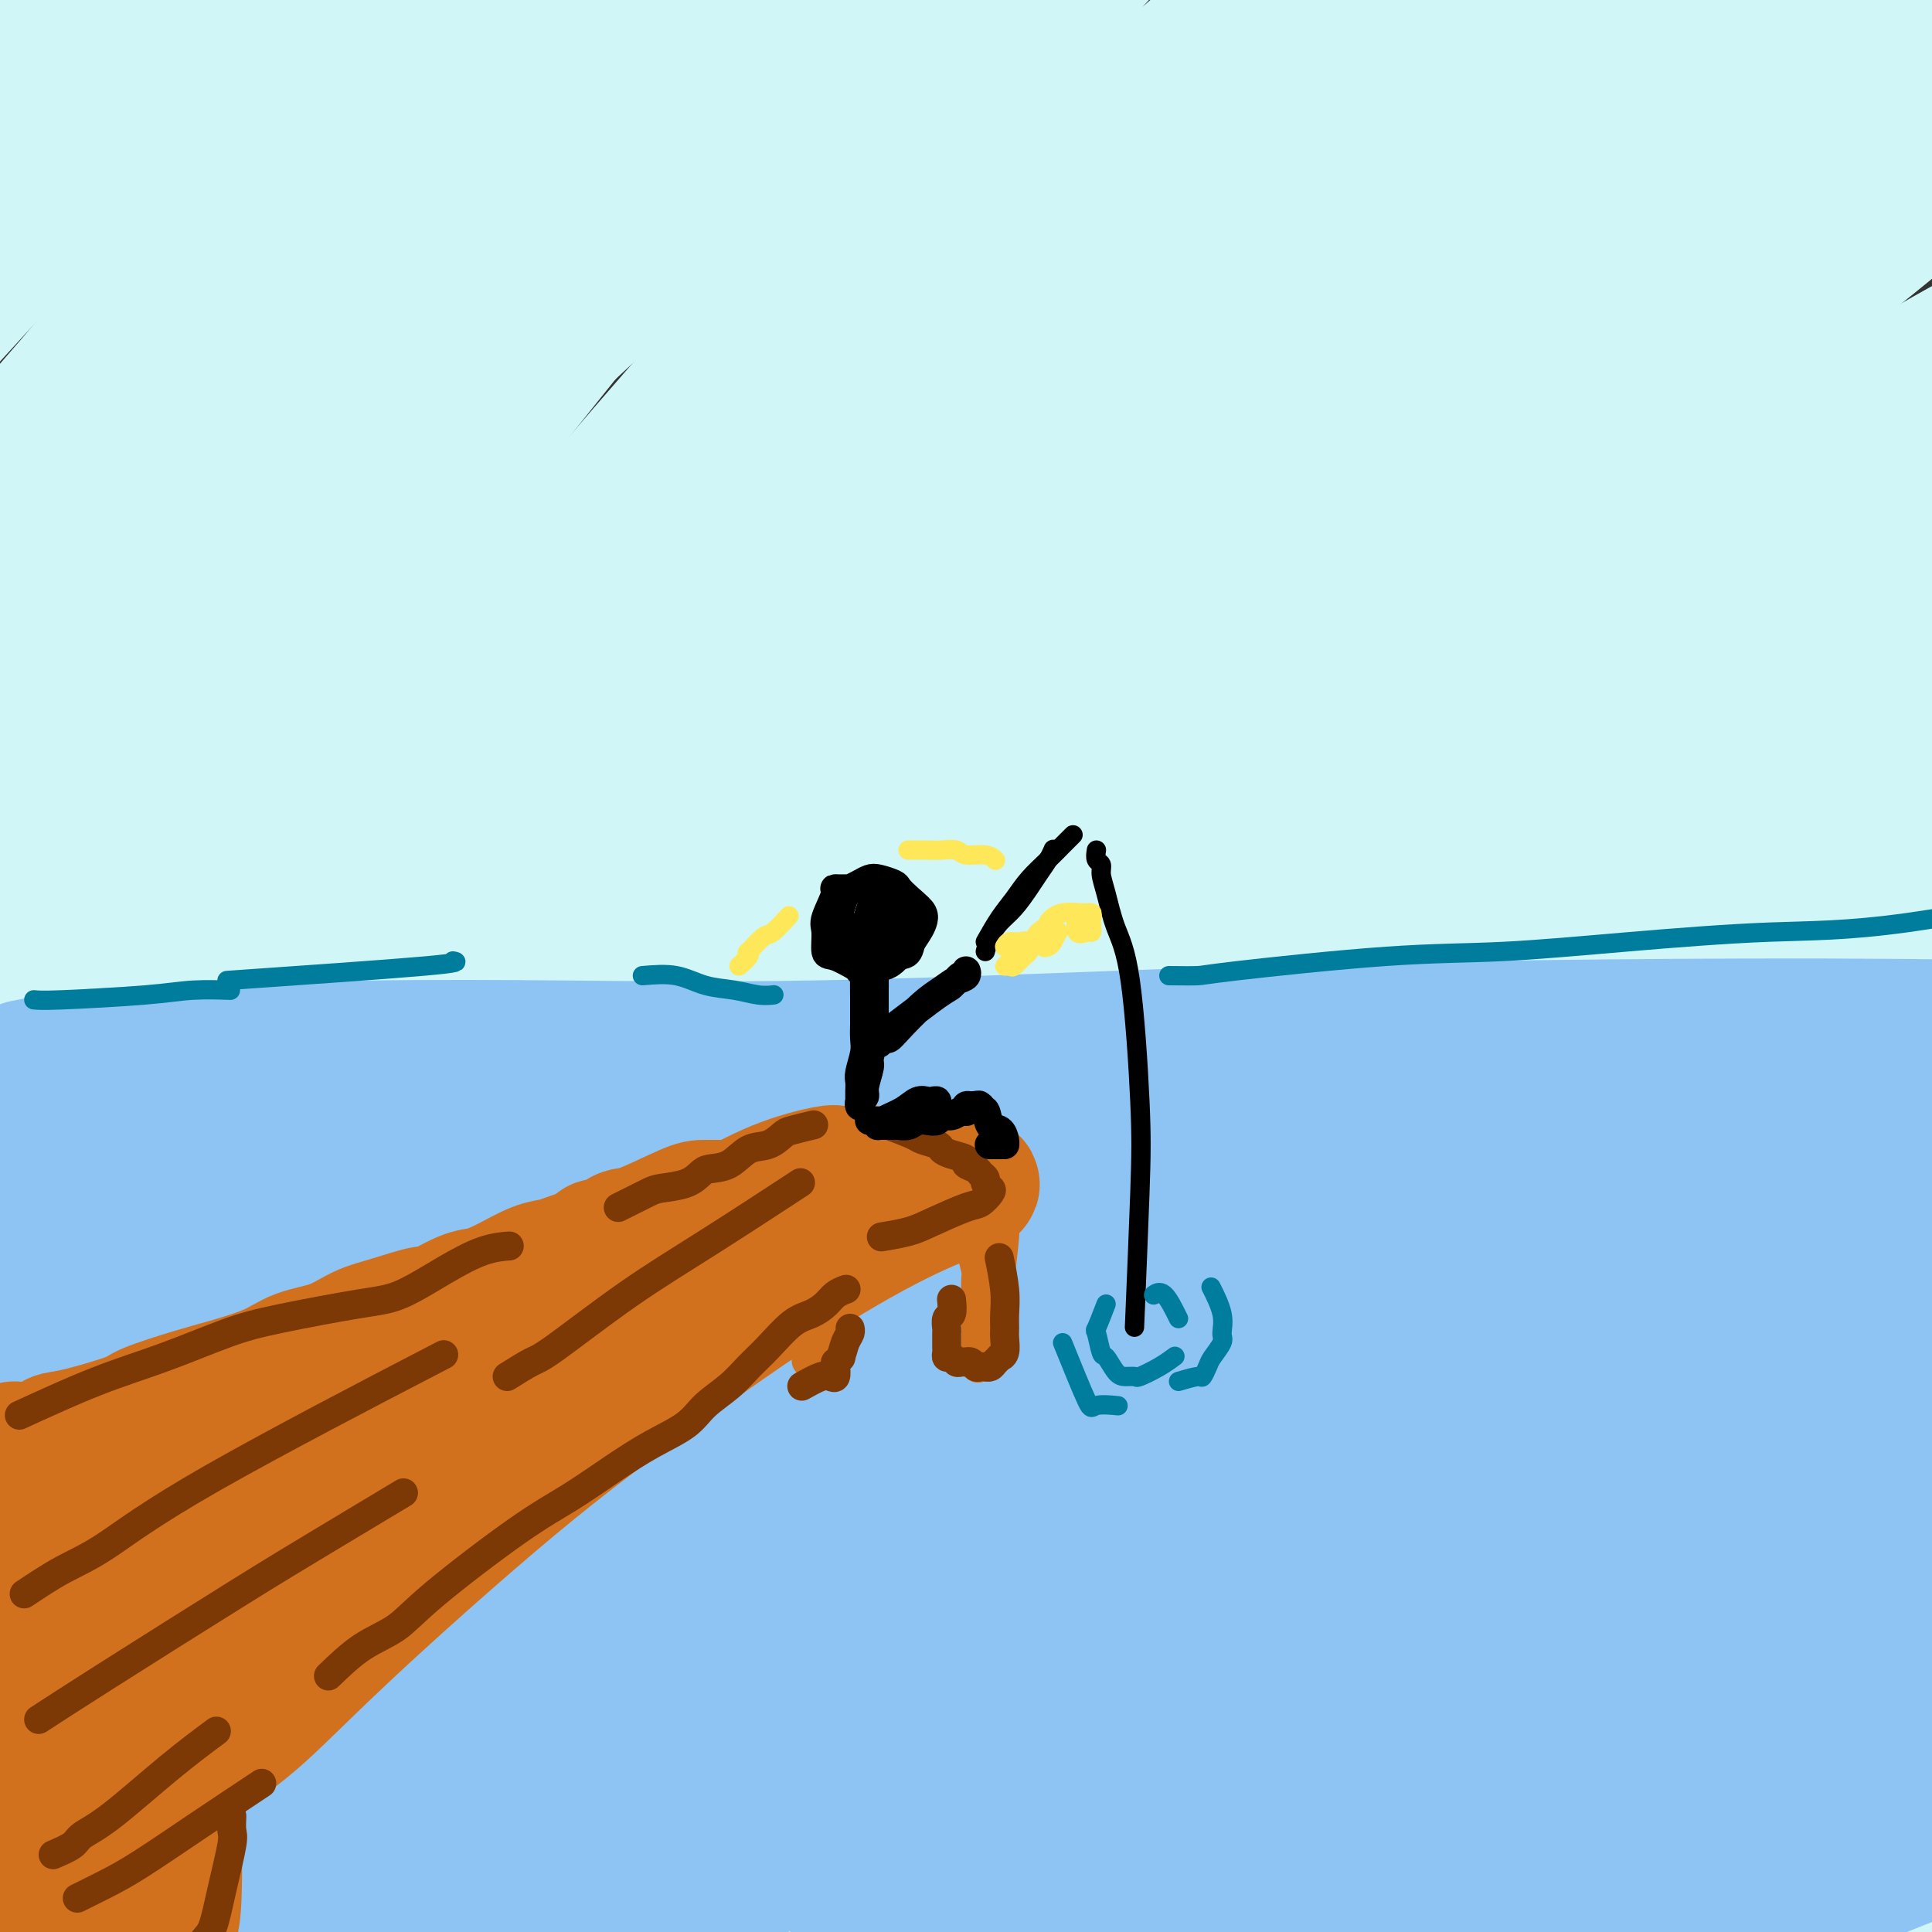 <svg viewBox='0 0 400 400' version='1.1' xmlns='http://www.w3.org/2000/svg' xmlns:xlink='http://www.w3.org/1999/xlink'><rect x="0" y="0" width="400" height="400" fill="#333333" stroke="none"/><g fill='none' stroke='#D0F6F7' stroke-width='28' stroke-linecap='round' stroke-linejoin='round'><path d='M376,334c-16.127,10.809 -32.255,21.618 -40,27c-7.745,5.382 -7.108,5.337 -10,9c-2.892,3.663 -9.312,11.036 -14,16c-4.688,4.964 -7.643,7.521 -4,7c3.643,-0.521 13.883,-4.118 23,-8c9.117,-3.882 17.111,-8.047 35,-20c17.889,-11.953 45.674,-31.693 58,-40c12.326,-8.307 9.193,-5.181 18,-13c8.807,-7.819 29.554,-26.583 40,-36c10.446,-9.417 10.591,-9.488 11,-10c0.409,-0.512 1.081,-1.464 0,-2c-1.081,-0.536 -3.916,-0.655 -19,8c-15.084,8.655 -42.416,26.086 -61,40c-18.584,13.914 -28.419,24.313 -40,36c-11.581,11.687 -24.909,24.664 -35,36c-10.091,11.336 -16.947,21.033 -22,28c-5.053,6.967 -8.304,11.204 -6,12c2.304,0.796 10.162,-1.850 20,-7c9.838,-5.150 21.655,-12.804 33,-21c11.345,-8.196 22.220,-16.933 33,-26c10.780,-9.067 21.467,-18.466 30,-26c8.533,-7.534 14.912,-13.205 19,-17c4.088,-3.795 5.886,-5.714 4,-4c-1.886,1.714 -7.457,7.060 -15,16c-7.543,8.940 -17.059,21.473 -25,33c-7.941,11.527 -14.306,22.050 -19,32c-4.694,9.950 -7.716,19.329 -10,24c-2.284,4.671 -3.829,4.633 2,0c5.829,-4.633 19.031,-13.863 31,-24c11.969,-10.137 22.705,-21.182 33,-32c10.295,-10.818 20.147,-21.409 30,-32'/><path d='M476,340c15.057,-16.414 21.199,-25.450 24,-30c2.801,-4.550 2.259,-4.615 -2,-3c-4.259,1.615 -12.237,4.910 -25,12c-12.763,7.090 -30.312,17.977 -45,28c-14.688,10.023 -26.514,19.184 -47,35c-20.486,15.816 -49.633,38.288 -67,52c-17.367,13.712 -22.954,18.666 -27,22c-4.046,3.334 -6.550,5.049 -9,7c-2.450,1.951 -4.847,4.138 5,-6c9.847,-10.138 31.939,-32.602 50,-50c18.061,-17.398 32.090,-29.730 48,-44c15.910,-14.270 33.700,-30.479 50,-45c16.300,-14.521 31.108,-27.353 42,-38c10.892,-10.647 17.866,-19.107 24,-25c6.134,-5.893 11.428,-9.219 4,-6c-7.428,3.219 -27.578,12.983 -46,24c-18.422,11.017 -35.116,23.288 -55,38c-19.884,14.712 -42.959,31.866 -63,48c-20.041,16.134 -37.048,31.250 -57,51c-19.952,19.750 -42.848,44.136 -54,56c-11.152,11.864 -10.560,11.208 -9,10c1.560,-1.208 4.087,-2.966 14,-12c9.913,-9.034 27.212,-25.343 43,-41c15.788,-15.657 30.064,-30.662 58,-57c27.936,-26.338 69.531,-64.010 98,-89c28.469,-24.990 43.811,-37.297 57,-48c13.189,-10.703 24.225,-19.802 33,-27c8.775,-7.198 15.290,-12.496 6,-8c-9.290,4.496 -34.386,18.788 -59,34c-24.614,15.212 -48.747,31.346 -75,51c-26.253,19.654 -54.627,42.827 -83,66'/><path d='M309,345c-27.487,23.124 -54.703,47.934 -77,70c-22.297,22.066 -39.675,41.387 -54,58c-14.325,16.613 -25.596,30.517 -27,33c-1.404,2.483 7.060,-6.454 17,-16c9.940,-9.546 21.357,-19.700 50,-46c28.643,-26.300 74.511,-68.744 108,-99c33.489,-30.256 54.597,-48.322 77,-68c22.403,-19.678 46.101,-40.966 64,-57c17.899,-16.034 30.000,-26.814 36,-33c6.000,-6.186 5.901,-7.777 2,-8c-3.901,-0.223 -11.602,0.921 -43,19c-31.398,18.079 -86.492,53.094 -127,82c-40.508,28.906 -66.430,51.705 -95,78c-28.570,26.295 -59.788,56.087 -84,81c-24.212,24.913 -41.417,44.947 -56,63c-14.583,18.053 -26.546,34.126 -29,38c-2.454,3.874 4.599,-4.452 17,-18c12.401,-13.548 30.150,-32.319 53,-56c22.850,-23.681 50.801,-52.271 77,-78c26.199,-25.729 50.648,-48.597 91,-83c40.352,-34.403 96.609,-80.340 131,-108c34.391,-27.660 46.917,-37.044 57,-45c10.083,-7.956 17.725,-14.483 22,-19c4.275,-4.517 5.184,-7.022 -17,4c-22.184,11.022 -67.461,35.573 -104,58c-36.539,22.427 -64.338,42.729 -96,68c-31.662,25.271 -67.186,55.509 -98,84c-30.814,28.491 -56.919,55.235 -78,78c-21.081,22.765 -37.137,41.552 -49,57c-11.863,15.448 -19.532,27.557 -16,27c3.532,-0.557 18.266,-13.778 33,-27'/><path d='M94,482c17.024,-14.240 43.084,-36.339 66,-56c22.916,-19.661 42.688,-36.883 80,-68c37.312,-31.117 92.163,-76.130 129,-106c36.837,-29.870 55.660,-44.599 73,-58c17.340,-13.401 33.199,-25.474 42,-32c8.801,-6.526 10.546,-7.505 9,-7c-1.546,0.505 -6.381,2.495 -32,22c-25.619,19.505 -72.022,56.524 -106,86c-33.978,29.476 -55.531,51.408 -78,76c-22.469,24.592 -45.853,51.844 -64,75c-18.147,23.156 -31.056,42.215 -41,58c-9.944,15.785 -16.921,28.296 -17,31c-0.079,2.704 6.741,-4.399 18,-16c11.259,-11.601 26.959,-27.700 46,-48c19.041,-20.300 41.425,-44.802 62,-67c20.575,-22.198 39.341,-42.092 66,-69c26.659,-26.908 61.210,-60.829 79,-78c17.790,-17.171 18.818,-17.591 18,-17c-0.818,0.591 -3.481,2.195 -15,11c-11.519,8.805 -31.892,24.812 -52,41c-20.108,16.188 -39.949,32.556 -73,65c-33.051,32.444 -79.311,80.965 -108,114c-28.689,33.035 -39.805,50.584 -50,66c-10.195,15.416 -19.468,28.700 -26,39c-6.532,10.300 -10.322,17.617 -1,8c9.322,-9.617 31.756,-36.168 52,-60c20.244,-23.832 38.297,-44.944 59,-68c20.703,-23.056 44.054,-48.056 67,-72c22.946,-23.944 45.485,-46.831 66,-67c20.515,-20.169 39.004,-37.620 52,-52c12.996,-14.380 20.498,-25.690 28,-37'/><path d='M443,196c2.016,-6.247 -6.943,-3.366 -23,4c-16.057,7.366 -39.212,19.216 -62,32c-22.788,12.784 -45.211,26.502 -83,56c-37.789,29.498 -90.945,74.776 -125,107c-34.055,32.224 -49.010,51.394 -63,69c-13.990,17.606 -27.015,33.649 -34,43c-6.985,9.351 -7.930,12.009 -6,11c1.930,-1.009 6.735,-5.685 28,-28c21.265,-22.315 58.990,-62.268 89,-92c30.010,-29.732 52.307,-49.241 78,-73c25.693,-23.759 54.784,-51.768 80,-75c25.216,-23.232 46.557,-41.688 68,-61c21.443,-19.312 42.986,-39.479 50,-47c7.014,-7.521 -0.502,-2.394 -12,5c-11.498,7.394 -26.979,17.056 -49,33c-22.021,15.944 -50.584,38.172 -77,59c-26.416,20.828 -50.686,40.258 -85,75c-34.314,34.742 -78.673,84.795 -104,116c-25.327,31.205 -31.623,43.560 -36,53c-4.377,9.440 -6.837,15.963 -6,18c0.837,2.037 4.969,-0.411 26,-19c21.031,-18.589 58.959,-53.317 89,-81c30.041,-27.683 52.194,-48.321 78,-72c25.806,-23.679 55.266,-50.401 82,-75c26.734,-24.599 50.742,-47.076 71,-66c20.258,-18.924 36.767,-34.295 45,-45c8.233,-10.705 8.189,-16.744 -2,-15c-10.189,1.744 -30.525,11.272 -56,26c-25.475,14.728 -56.089,34.658 -87,55c-30.911,20.342 -62.117,41.098 -103,76c-40.883,34.902 -91.441,83.951 -142,133'/><path d='M72,418c-34.425,35.056 -49.488,56.196 -62,73c-12.512,16.804 -22.474,29.273 -24,32c-1.526,2.727 5.384,-4.289 14,-14c8.616,-9.711 18.940,-22.116 52,-54c33.060,-31.884 88.858,-83.245 130,-120c41.142,-36.755 67.627,-58.904 98,-84c30.373,-25.096 64.633,-53.140 92,-75c27.367,-21.860 47.842,-37.535 63,-50c15.158,-12.465 24.999,-21.718 20,-21c-4.999,0.718 -24.838,11.407 -51,26c-26.162,14.593 -58.646,33.089 -93,55c-34.354,21.911 -70.578,47.238 -107,75c-36.422,27.762 -73.043,57.960 -104,86c-30.957,28.040 -56.251,53.923 -79,80c-22.749,26.077 -42.952,52.347 -48,61c-5.048,8.653 5.059,-0.312 16,-10c10.941,-9.688 22.717,-20.101 58,-51c35.283,-30.899 94.074,-82.285 138,-120c43.926,-37.715 72.986,-61.761 105,-88c32.014,-26.239 66.982,-54.673 96,-78c29.018,-23.327 52.085,-41.548 67,-53c14.915,-11.452 21.679,-16.137 25,-20c3.321,-3.863 3.199,-6.906 -24,6c-27.199,12.906 -81.475,41.761 -124,68c-42.525,26.239 -73.299,49.862 -105,74c-31.701,24.138 -64.329,48.790 -106,88c-41.671,39.210 -92.384,92.976 -120,124c-27.616,31.024 -32.134,39.305 -36,46c-3.866,6.695 -7.079,11.802 -1,7c6.079,-4.802 21.451,-19.515 43,-40c21.549,-20.485 49.274,-46.743 77,-73'/><path d='M82,368c31.535,-29.704 50.372,-47.465 91,-84c40.628,-36.535 103.045,-91.846 144,-127c40.955,-35.154 60.446,-50.151 79,-64c18.554,-13.849 36.171,-26.549 41,-32c4.829,-5.451 -3.132,-3.652 -20,5c-16.868,8.652 -42.645,24.159 -73,44c-30.355,19.841 -65.290,44.017 -100,71c-34.710,26.983 -69.196,56.774 -102,87c-32.804,30.226 -63.925,60.887 -90,89c-26.075,28.113 -47.104,53.679 -61,74c-13.896,20.321 -20.657,35.398 -18,36c2.657,0.602 14.734,-13.271 33,-32c18.266,-18.729 42.723,-42.312 66,-65c23.277,-22.688 45.374,-44.479 85,-82c39.626,-37.521 96.781,-90.770 133,-124c36.219,-33.230 51.503,-46.440 65,-58c13.497,-11.560 25.208,-21.468 27,-25c1.792,-3.532 -6.336,-0.686 -17,4c-10.664,4.686 -23.864,11.212 -63,37c-39.136,25.788 -104.209,70.838 -151,107c-46.791,36.162 -75.299,63.438 -107,95c-31.701,31.562 -66.594,67.412 -94,98c-27.406,30.588 -47.326,55.913 -62,75c-14.674,19.087 -24.103,31.934 -22,29c2.103,-2.934 15.739,-21.651 34,-45c18.261,-23.349 41.148,-51.331 68,-82c26.852,-30.669 57.667,-64.025 86,-94c28.333,-29.975 54.182,-56.571 95,-94c40.818,-37.429 96.605,-85.692 130,-114c33.395,-28.308 44.399,-36.659 52,-43c7.601,-6.341 11.801,-10.670 16,-15'/><path d='M347,39c30.624,-27.557 8.182,-10.449 -25,10c-33.182,20.449 -77.106,44.238 -114,69c-36.894,24.762 -66.760,50.497 -96,76c-29.240,25.503 -57.855,50.775 -93,89c-35.145,38.225 -76.821,89.402 -98,117c-21.179,27.598 -21.863,31.616 -24,35c-2.137,3.384 -5.727,6.134 1,0c6.727,-6.134 23.773,-21.151 49,-43c25.227,-21.849 58.636,-50.528 72,-62c13.364,-11.472 6.682,-5.736 0,0'/><path d='M75,258c11.700,-7.595 23.401,-15.190 37,-24c13.599,-8.810 29.097,-18.837 46,-30c16.903,-11.163 35.213,-23.464 55,-36c19.787,-12.536 41.053,-25.308 62,-39c20.947,-13.692 41.576,-28.305 60,-41c18.424,-12.695 34.644,-23.471 56,-41c21.356,-17.529 47.850,-41.812 63,-56c15.150,-14.188 18.957,-18.280 21,-21c2.043,-2.720 2.322,-4.066 -1,-4c-3.322,0.066 -10.243,1.545 -37,17c-26.757,15.455 -73.349,44.887 -109,70c-35.651,25.113 -60.362,45.909 -88,70c-27.638,24.091 -58.204,51.478 -86,79c-27.796,27.522 -52.824,55.179 -73,79c-20.176,23.821 -35.500,43.805 -46,60c-10.500,16.195 -16.174,28.603 -14,30c2.174,1.397 12.197,-8.215 27,-22c14.803,-13.785 34.386,-31.743 52,-49c17.614,-17.257 33.258,-33.812 64,-64c30.742,-30.188 76.580,-74.009 108,-104c31.420,-29.991 48.422,-46.152 67,-64c18.578,-17.848 38.734,-37.381 53,-52c14.266,-14.619 22.644,-24.322 30,-32c7.356,-7.678 13.691,-13.331 0,-7c-13.691,6.331 -47.407,24.645 -77,44c-29.593,19.355 -55.063,39.753 -84,65c-28.937,25.247 -61.339,55.345 -90,83c-28.661,27.655 -53.579,52.866 -83,90c-29.421,37.134 -63.344,86.190 -81,114c-17.656,27.810 -19.045,34.374 -19,37c0.045,2.626 1.522,1.313 3,0'/><path d='M-9,410c5.920,-6.461 19.220,-22.612 33,-41c13.780,-18.388 28.039,-39.013 57,-75c28.961,-35.987 72.624,-87.334 104,-123c31.376,-35.666 50.463,-55.649 70,-76c19.537,-20.351 39.522,-41.069 58,-60c18.478,-18.931 35.449,-36.074 41,-43c5.551,-6.926 -0.318,-3.635 -11,3c-10.682,6.635 -26.179,16.615 -47,32c-20.821,15.385 -46.968,36.174 -74,60c-27.032,23.826 -54.949,50.689 -83,80c-28.051,29.311 -56.236,61.070 -80,90c-23.764,28.930 -43.107,55.030 -63,85c-19.893,29.970 -40.336,63.811 -49,79c-8.664,15.189 -5.547,11.728 -2,7c3.547,-4.728 7.526,-10.722 27,-37c19.474,-26.278 54.445,-72.839 81,-106c26.555,-33.161 44.695,-52.922 66,-76c21.305,-23.078 45.775,-49.473 69,-74c23.225,-24.527 45.206,-47.185 66,-68c20.794,-20.815 40.401,-39.787 56,-55c15.599,-15.213 27.191,-26.667 32,-33c4.809,-6.333 2.834,-7.547 -8,-1c-10.834,6.547 -30.526,20.853 -50,35c-19.474,14.147 -38.730,28.136 -74,62c-35.270,33.864 -86.556,87.604 -121,126c-34.444,38.396 -52.047,61.449 -70,87c-17.953,25.551 -36.255,53.601 -49,76c-12.745,22.399 -19.932,39.148 -23,49c-3.068,9.852 -2.018,12.806 2,11c4.018,-1.806 11.005,-8.373 31,-31c19.995,-22.627 52.997,-61.313 86,-100'/><path d='M66,293c30.680,-34.084 48.879,-53.794 68,-74c19.121,-20.206 39.164,-40.907 68,-70c28.836,-29.093 66.467,-66.577 90,-91c23.533,-24.423 32.970,-35.786 42,-47c9.030,-11.214 17.653,-22.281 21,-28c3.347,-5.719 1.416,-6.092 -4,-6c-5.416,0.092 -14.319,0.649 -42,18c-27.681,17.351 -74.142,51.497 -109,80c-34.858,28.503 -58.114,51.362 -84,78c-25.886,26.638 -54.400,57.055 -79,86c-24.600,28.945 -45.284,56.417 -62,80c-16.716,23.583 -29.463,43.276 -35,54c-5.537,10.724 -3.864,12.477 4,5c7.864,-7.477 21.919,-24.186 38,-44c16.081,-19.814 34.188,-42.734 55,-68c20.812,-25.266 44.328,-52.878 65,-77c20.672,-24.122 38.500,-44.755 64,-74c25.500,-29.245 58.670,-67.101 77,-88c18.330,-20.899 21.818,-24.842 24,-28c2.182,-3.158 3.058,-5.531 0,-4c-3.058,1.531 -10.052,6.965 -35,29c-24.948,22.035 -67.852,60.670 -99,91c-31.148,30.330 -50.541,52.354 -71,76c-20.459,23.646 -41.985,48.914 -58,68c-16.015,19.086 -26.519,31.991 -34,42c-7.481,10.009 -11.940,17.121 -6,9c5.940,-8.121 22.280,-31.474 38,-53c15.720,-21.526 30.822,-41.223 49,-64c18.178,-22.777 39.433,-48.632 60,-73c20.567,-24.368 40.448,-47.248 63,-72c22.552,-24.752 47.776,-51.376 73,-78'/><path d='M247,-30c25.450,-27.702 21.074,-21.956 19,-20c-2.074,1.956 -1.846,0.121 -9,4c-7.154,3.879 -21.689,13.472 -40,28c-18.311,14.528 -40.398,33.990 -62,53c-21.602,19.010 -42.720,37.569 -71,66c-28.280,28.431 -63.723,66.734 -85,90c-21.277,23.266 -28.387,31.496 -33,37c-4.613,5.504 -6.730,8.284 0,-2c6.730,-10.284 22.307,-33.631 38,-55c15.693,-21.369 31.503,-40.760 49,-62c17.497,-21.240 36.681,-44.328 55,-65c18.319,-20.672 35.774,-38.929 50,-53c14.226,-14.071 25.222,-23.958 32,-30c6.778,-6.042 9.339,-8.240 6,-5c-3.339,3.240 -12.577,11.919 -28,27c-15.423,15.081 -37.029,36.564 -57,56c-19.971,19.436 -38.306,36.824 -62,64c-23.694,27.176 -52.748,64.139 -68,84c-15.252,19.861 -16.703,22.618 -17,24c-0.297,1.382 0.558,1.389 7,-5c6.442,-6.389 18.470,-19.173 31,-32c12.530,-12.827 25.562,-25.697 50,-51c24.438,-25.303 60.282,-63.039 85,-89c24.718,-25.961 38.311,-40.146 50,-52c11.689,-11.854 21.476,-21.377 29,-29c7.524,-7.623 12.786,-13.347 4,-5c-8.786,8.347 -31.619,30.764 -52,52c-20.381,21.236 -38.308,41.290 -58,64c-19.692,22.710 -41.148,48.076 -60,73c-18.852,24.924 -35.101,49.407 -47,68c-11.899,18.593 -19.450,31.297 -27,44'/><path d='M-24,249c-13.266,20.868 -9.432,17.038 -4,10c5.432,-7.038 12.461,-17.283 25,-34c12.539,-16.717 30.586,-39.905 45,-59c14.414,-19.095 25.194,-34.098 52,-68c26.806,-33.902 69.639,-86.704 88,-109c18.361,-22.296 12.249,-14.087 9,-11c-3.249,3.087 -3.635,1.051 -9,4c-5.365,2.949 -15.708,10.883 -41,35c-25.292,24.117 -65.532,64.418 -93,94c-27.468,29.582 -42.165,48.446 -55,64c-12.835,15.554 -23.807,27.797 -32,38c-8.193,10.203 -13.607,18.365 -6,6c7.607,-12.365 28.236,-45.257 47,-74c18.764,-28.743 35.663,-53.337 55,-80c19.337,-26.663 41.114,-55.396 60,-79c18.886,-23.604 34.883,-42.080 47,-56c12.117,-13.920 20.356,-23.284 18,-22c-2.356,1.284 -15.307,13.216 -32,30c-16.693,16.784 -37.127,38.421 -59,61c-21.873,22.579 -45.184,46.101 -65,68c-19.816,21.899 -36.138,42.176 -49,58c-12.862,15.824 -22.263,27.195 -23,28c-0.737,0.805 7.190,-8.957 18,-22c10.810,-13.043 24.501,-29.368 40,-48c15.499,-18.632 32.804,-39.573 50,-58c17.196,-18.427 34.284,-34.342 49,-48c14.716,-13.658 27.062,-25.060 31,-28c3.938,-2.940 -0.532,2.583 -9,12c-8.468,9.417 -20.934,22.728 -35,38c-14.066,15.272 -29.733,32.506 -45,49c-15.267,16.494 -30.133,32.247 -45,48'/><path d='M8,96c-22.292,24.618 -11.021,12.661 -6,7c5.021,-5.661 3.793,-5.028 9,-13c5.207,-7.972 16.848,-24.551 30,-43c13.152,-18.449 27.814,-38.768 39,-54c11.186,-15.232 18.895,-25.378 26,-35c7.105,-9.622 13.607,-18.722 2,-10c-11.607,8.722 -41.321,35.265 -55,48c-13.679,12.735 -11.322,11.662 -23,25c-11.678,13.338 -37.390,41.088 -50,55c-12.610,13.912 -12.116,13.986 -11,13c1.116,-0.986 2.856,-3.031 9,-11c6.144,-7.969 16.694,-21.863 29,-37c12.306,-15.137 26.369,-31.517 39,-46c12.631,-14.483 23.829,-27.068 33,-37c9.171,-9.932 16.314,-17.211 18,-19c1.686,-1.789 -2.086,1.911 -8,8c-5.914,6.089 -13.969,14.568 -30,32c-16.031,17.432 -40.037,43.818 -53,59c-12.963,15.182 -14.882,19.159 -17,22c-2.118,2.841 -4.434,4.546 -4,4c0.434,-0.546 3.618,-3.342 10,-11c6.382,-7.658 15.960,-20.179 27,-33c11.040,-12.821 23.540,-25.942 35,-39c11.460,-13.058 21.879,-26.054 27,-32c5.121,-5.946 4.945,-4.843 2,-2c-2.945,2.843 -8.660,7.424 -17,15c-8.340,7.576 -19.304,18.146 -32,32c-12.696,13.854 -27.125,30.992 -34,39c-6.875,8.008 -6.197,6.887 -5,6c1.197,-0.887 2.913,-1.539 10,-8c7.087,-6.461 19.543,-18.730 32,-31'/><path d='M40,0c13.775,-13.183 27.212,-26.641 40,-40c12.788,-13.359 24.925,-26.620 31,-33c6.075,-6.380 6.086,-5.881 3,-3c-3.086,2.881 -9.269,8.143 -17,15c-7.731,6.857 -17.011,15.309 -30,29c-12.989,13.691 -29.688,32.620 -39,43c-9.312,10.380 -11.236,12.212 -13,14c-1.764,1.788 -3.368,3.533 -1,2c2.368,-1.533 8.706,-6.342 17,-14c8.294,-7.658 18.542,-18.163 31,-31c12.458,-12.837 27.126,-28.005 34,-35c6.874,-6.995 5.955,-5.818 5,-5c-0.955,0.818 -1.945,1.278 -6,5c-4.055,3.722 -11.177,10.708 -21,22c-9.823,11.292 -22.349,26.891 -28,35c-5.651,8.109 -4.427,8.729 -2,9c2.427,0.271 6.056,0.194 13,-2c6.944,-2.194 17.203,-6.506 27,-11c9.797,-4.494 19.132,-9.171 27,-13c7.868,-3.829 14.268,-6.811 17,-7c2.732,-0.189 1.795,2.413 -1,7c-2.795,4.587 -7.449,11.157 -13,18c-5.551,6.843 -11.998,13.957 -20,22c-8.002,8.043 -17.557,17.014 -22,21c-4.443,3.986 -3.773,2.987 -3,2c0.773,-0.987 1.650,-1.963 5,-6c3.350,-4.037 9.174,-11.134 16,-18c6.826,-6.866 14.654,-13.500 20,-19c5.346,-5.500 8.208,-9.865 10,-12c1.792,-2.135 2.512,-2.038 0,0c-2.512,2.038 -8.256,6.019 -14,10'/><path d='M106,5c-5.857,4.679 -13.499,11.376 -23,19c-9.501,7.624 -20.860,16.174 -26,20c-5.140,3.826 -4.060,2.926 -4,2c0.060,-0.926 -0.898,-1.879 0,-6c0.898,-4.121 3.654,-11.409 6,-19c2.346,-7.591 4.284,-15.486 5,-21c0.716,-5.514 0.212,-8.649 -4,-8c-4.212,0.649 -12.131,5.082 -21,11c-8.869,5.918 -18.690,13.322 -31,23c-12.310,9.678 -27.111,21.629 -35,28c-7.889,6.371 -8.867,7.162 -10,8c-1.133,0.838 -2.422,1.725 -1,0c1.422,-1.725 5.556,-6.061 11,-12c5.444,-5.939 12.199,-13.482 18,-21c5.801,-7.518 10.647,-15.013 14,-20c3.353,-4.987 5.213,-7.468 6,-9c0.787,-1.532 0.502,-2.117 -2,0c-2.502,2.117 -7.222,6.935 -13,13c-5.778,6.065 -12.615,13.376 -19,22c-6.385,8.624 -12.317,18.562 -15,23c-2.683,4.438 -2.116,3.378 -1,3c1.116,-0.378 2.782,-0.073 7,-2c4.218,-1.927 10.989,-6.085 18,-10c7.011,-3.915 14.261,-7.585 23,-10c8.739,-2.415 18.968,-3.573 28,-4c9.032,-0.427 16.866,-0.122 20,0c3.134,0.122 1.567,0.061 0,0'/></g>
<g fill='none' stroke='#8DC4F4' stroke-width='28' stroke-linecap='round' stroke-linejoin='round'><path d='M32,261c21.679,-1.576 43.357,-3.153 52,-4c8.643,-0.847 4.249,-0.965 24,-1c19.751,-0.035 63.646,0.014 95,1c31.354,0.986 50.167,2.908 73,5c22.833,2.092 49.687,4.353 75,6c25.313,1.647 49.084,2.681 69,4c19.916,1.319 35.975,2.924 55,4c19.025,1.076 41.015,1.624 52,2c10.985,0.376 10.963,0.579 10,0c-0.963,-0.579 -2.868,-1.940 -7,-3c-4.132,-1.060 -10.491,-1.818 -30,-4c-19.509,-2.182 -52.170,-5.788 -79,-8c-26.830,-2.212 -47.831,-3.032 -72,-4c-24.169,-0.968 -51.507,-2.086 -79,-3c-27.493,-0.914 -55.142,-1.626 -83,-1c-27.858,0.626 -55.924,2.590 -80,4c-24.076,1.410 -44.161,2.266 -68,4c-23.839,1.734 -51.434,4.345 -65,6c-13.566,1.655 -13.105,2.355 -9,3c4.105,0.645 11.853,1.235 22,2c10.147,0.765 22.691,1.703 52,2c29.309,0.297 75.382,-0.048 110,0c34.618,0.048 57.780,0.491 85,0c27.220,-0.491 58.496,-1.914 85,-3c26.504,-1.086 48.236,-1.835 73,-5c24.764,-3.165 52.562,-8.746 65,-13c12.438,-4.254 9.518,-7.181 3,-10c-6.518,-2.819 -16.634,-5.529 -34,-8c-17.366,-2.471 -41.983,-4.704 -67,-6c-25.017,-1.296 -50.433,-1.656 -90,1c-39.567,2.656 -93.283,8.328 -147,14'/><path d='M122,246c-38.828,4.583 -62.397,9.039 -84,13c-21.603,3.961 -41.240,7.426 -53,10c-11.760,2.574 -15.642,4.257 -17,5c-1.358,0.743 -0.190,0.546 23,0c23.190,-0.546 68.403,-1.441 104,-3c35.597,-1.559 61.579,-3.781 88,-6c26.421,-2.219 53.280,-4.434 95,-8c41.720,-3.566 98.299,-8.484 135,-12c36.701,-3.516 53.522,-5.630 71,-8c17.478,-2.370 35.613,-4.995 47,-7c11.387,-2.005 16.027,-3.391 15,-5c-1.027,-1.609 -7.721,-3.442 -17,-5c-9.279,-1.558 -21.145,-2.841 -51,-3c-29.855,-0.159 -77.700,0.805 -114,3c-36.300,2.195 -61.054,5.621 -89,10c-27.946,4.379 -59.083,9.709 -86,15c-26.917,5.291 -49.613,10.541 -72,17c-22.387,6.459 -44.466,14.127 -54,18c-9.534,3.873 -6.524,3.949 1,5c7.524,1.051 19.561,3.075 38,4c18.439,0.925 43.280,0.750 66,0c22.720,-0.750 43.319,-2.076 74,-6c30.681,-3.924 71.443,-10.445 94,-15c22.557,-4.555 26.907,-7.143 30,-9c3.093,-1.857 4.929,-2.984 3,-5c-1.929,-2.016 -7.622,-4.921 -30,-8c-22.378,-3.079 -61.441,-6.330 -92,-7c-30.559,-0.670 -52.614,1.243 -77,4c-24.386,2.757 -51.104,6.358 -75,10c-23.896,3.642 -44.970,7.326 -60,10c-15.030,2.674 -24.015,4.337 -33,6'/><path d='M2,269c-28.308,4.728 -15.077,3.548 -6,3c9.077,-0.548 14.001,-0.463 27,-1c12.999,-0.537 34.075,-1.695 52,-3c17.925,-1.305 32.701,-2.758 57,-6c24.299,-3.242 58.121,-8.275 79,-12c20.879,-3.725 28.814,-6.142 37,-8c8.186,-1.858 16.623,-3.155 17,-5c0.377,-1.845 -7.306,-4.236 -18,-6c-10.694,-1.764 -24.401,-2.900 -40,-3c-15.599,-0.100 -33.091,0.837 -51,2c-17.909,1.163 -36.235,2.553 -54,4c-17.765,1.447 -34.970,2.952 -49,4c-14.030,1.048 -24.884,1.639 -33,2c-8.116,0.361 -13.493,0.492 -15,0c-1.507,-0.492 0.857,-1.608 8,-3c7.143,-1.392 19.067,-3.060 31,-4c11.933,-0.940 23.877,-1.151 44,-2c20.123,-0.849 48.425,-2.336 67,-3c18.575,-0.664 27.422,-0.506 36,-1c8.578,-0.494 16.889,-1.642 22,-2c5.111,-0.358 7.024,0.073 4,0c-3.024,-0.073 -10.985,-0.651 -22,-1c-11.015,-0.349 -25.083,-0.467 -40,0c-14.917,0.467 -30.681,1.521 -46,3c-15.319,1.479 -30.193,3.383 -44,5c-13.807,1.617 -26.548,2.945 -39,5c-12.452,2.055 -24.616,4.835 -30,6c-5.384,1.165 -3.990,0.714 -2,1c1.990,0.286 4.574,1.308 8,2c3.426,0.692 7.693,1.055 29,0c21.307,-1.055 59.653,-3.527 98,-6'/><path d='M129,240c19.076,-1.383 17.767,-1.841 31,-3c13.233,-1.159 41.008,-3.018 66,-5c24.992,-1.982 47.202,-4.086 71,-6c23.798,-1.914 49.185,-3.637 70,-5c20.815,-1.363 37.056,-2.366 63,-4c25.944,-1.634 61.589,-3.897 76,-5c14.411,-1.103 7.588,-1.044 -1,-1c-8.588,0.044 -18.941,0.074 -30,0c-11.059,-0.074 -22.825,-0.253 -49,1c-26.175,1.253 -66.761,3.938 -98,7c-31.239,3.062 -53.131,6.503 -79,11c-25.869,4.497 -55.713,10.052 -81,15c-25.287,4.948 -46.015,9.290 -72,16c-25.985,6.710 -57.227,15.789 -73,21c-15.773,5.211 -16.077,6.554 -15,8c1.077,1.446 3.535,2.996 9,4c5.465,1.004 13.935,1.463 36,1c22.065,-0.463 57.724,-1.848 84,-4c26.276,-2.152 43.171,-5.070 63,-8c19.829,-2.930 42.594,-5.871 62,-9c19.406,-3.129 35.453,-6.446 48,-9c12.547,-2.554 21.595,-4.346 24,-6c2.405,-1.654 -1.831,-3.169 -13,-4c-11.169,-0.831 -29.271,-0.979 -52,1c-22.729,1.979 -50.085,6.086 -80,12c-29.915,5.914 -62.389,13.634 -92,21c-29.611,7.366 -56.360,14.376 -86,24c-29.640,9.624 -62.172,21.860 -78,28c-15.828,6.140 -14.951,6.183 -9,6c5.951,-0.183 16.975,-0.591 28,-1'/><path d='M-48,346c12.014,-1.288 28.049,-4.009 62,-11c33.951,-6.991 85.817,-18.251 123,-26c37.183,-7.749 59.683,-11.986 85,-17c25.317,-5.014 53.452,-10.806 76,-15c22.548,-4.194 39.508,-6.791 53,-9c13.492,-2.209 23.517,-4.032 26,-5c2.483,-0.968 -2.575,-1.083 -15,0c-12.425,1.083 -32.215,3.362 -58,8c-25.785,4.638 -57.563,11.633 -85,18c-27.437,6.367 -50.534,12.105 -84,23c-33.466,10.895 -77.303,26.947 -101,36c-23.697,9.053 -27.254,11.106 -30,13c-2.746,1.894 -4.680,3.629 1,3c5.680,-0.629 18.973,-3.624 38,-8c19.027,-4.376 43.787,-10.135 66,-16c22.213,-5.865 41.877,-11.835 76,-21c34.123,-9.165 82.704,-21.523 112,-29c29.296,-7.477 39.305,-10.072 50,-12c10.695,-1.928 22.075,-3.189 19,-2c-3.075,1.189 -20.607,4.829 -43,10c-22.393,5.171 -49.648,11.874 -79,20c-29.352,8.126 -60.802,17.676 -93,28c-32.198,10.324 -65.145,21.421 -93,32c-27.855,10.579 -50.618,20.640 -68,28c-17.382,7.360 -29.382,12.018 -30,13c-0.618,0.982 10.147,-1.713 28,-7c17.853,-5.287 42.795,-13.165 66,-21c23.205,-7.835 44.674,-15.626 85,-28c40.326,-12.374 99.511,-29.332 139,-40c39.489,-10.668 59.283,-15.048 77,-19c17.717,-3.952 33.359,-7.476 49,-11'/><path d='M404,281c23.692,-5.281 19.922,-3.483 15,-2c-4.922,1.483 -10.994,2.652 -22,5c-11.006,2.348 -26.945,5.877 -60,15c-33.055,9.123 -83.227,23.842 -134,42c-50.773,18.158 -102.148,39.757 -136,54c-33.852,14.243 -50.183,21.129 -63,27c-12.817,5.871 -22.122,10.725 -27,13c-4.878,2.275 -5.328,1.971 0,0c5.328,-1.971 16.436,-5.608 34,-12c17.564,-6.392 41.585,-15.539 68,-25c26.415,-9.461 55.223,-19.235 81,-28c25.777,-8.765 48.522,-16.523 82,-28c33.478,-11.477 77.690,-26.675 104,-35c26.310,-8.325 34.719,-9.776 40,-11c5.281,-1.224 7.435,-2.221 10,-3c2.565,-0.779 5.541,-1.341 -14,4c-19.541,5.341 -61.598,16.583 -95,27c-33.402,10.417 -58.148,20.009 -83,30c-24.852,9.991 -49.809,20.382 -79,34c-29.191,13.618 -62.616,30.465 -79,39c-16.384,8.535 -15.726,8.760 -13,8c2.726,-0.760 7.522,-2.505 19,-7c11.478,-4.495 29.639,-11.740 51,-20c21.361,-8.260 45.922,-17.533 68,-26c22.078,-8.467 41.672,-16.126 73,-26c31.328,-9.874 74.391,-21.963 100,-29c25.609,-7.037 33.765,-9.021 40,-10c6.235,-0.979 10.547,-0.953 12,-1c1.453,-0.047 0.045,-0.166 -17,6c-17.045,6.166 -49.727,18.619 -74,28c-24.273,9.381 -40.136,15.691 -56,22'/><path d='M249,372c-31.755,12.384 -37.641,15.344 -45,19c-7.359,3.656 -16.189,8.009 -22,11c-5.811,2.991 -8.602,4.621 0,2c8.602,-2.621 28.598,-9.494 44,-15c15.402,-5.506 26.210,-9.647 50,-18c23.790,-8.353 60.563,-20.919 86,-29c25.437,-8.081 39.537,-11.677 48,-14c8.463,-2.323 11.287,-3.373 16,-4c4.713,-0.627 11.315,-0.832 9,1c-2.315,1.832 -13.545,5.700 -29,12c-15.455,6.300 -35.134,15.034 -54,23c-18.866,7.966 -36.920,15.166 -64,28c-27.080,12.834 -63.187,31.303 -84,42c-20.813,10.697 -26.333,13.624 -30,16c-3.667,2.376 -5.480,4.202 -5,5c0.480,0.798 3.252,0.569 19,-5c15.748,-5.569 44.470,-16.477 67,-25c22.530,-8.523 38.866,-14.660 57,-21c18.134,-6.340 38.065,-12.885 56,-18c17.935,-5.115 33.873,-8.802 45,-11c11.127,-2.198 17.444,-2.906 19,-3c1.556,-0.094 -1.650,0.428 -10,3c-8.350,2.572 -21.844,7.196 -38,13c-16.156,5.804 -34.975,12.788 -52,19c-17.025,6.212 -32.256,11.653 -44,16c-11.744,4.347 -20.003,7.601 -23,9c-2.997,1.399 -0.734,0.944 6,-2c6.734,-2.944 17.939,-8.377 31,-13c13.061,-4.623 27.978,-8.437 42,-13c14.022,-4.563 27.149,-9.875 39,-14c11.851,-4.125 22.425,-7.062 33,-10'/><path d='M416,376c24.370,-8.534 9.794,-3.870 2,-1c-7.794,2.870 -8.806,3.946 -16,7c-7.194,3.054 -20.570,8.087 -32,13c-11.430,4.913 -20.915,9.706 -29,13c-8.085,3.294 -14.768,5.088 -17,6c-2.232,0.912 -0.011,0.941 5,-1c5.011,-1.941 12.812,-5.853 21,-10c8.188,-4.147 16.763,-8.530 23,-12c6.237,-3.470 10.135,-6.026 13,-8c2.865,-1.974 4.695,-3.365 5,-4c0.305,-0.635 -0.917,-0.513 -3,-1c-2.083,-0.487 -5.029,-1.582 -8,-2c-2.971,-0.418 -5.968,-0.159 -8,0c-2.032,0.159 -3.099,0.217 -3,0c0.099,-0.217 1.365,-0.711 5,-2c3.635,-1.289 9.639,-3.374 15,-6c5.361,-2.626 10.079,-5.792 13,-8c2.921,-2.208 4.045,-3.457 5,-4c0.955,-0.543 1.740,-0.381 1,0c-0.740,0.381 -3.006,0.979 -8,4c-4.994,3.021 -12.716,8.464 -20,14c-7.284,5.536 -14.130,11.164 -22,16c-7.870,4.836 -16.763,8.882 -21,11c-4.237,2.118 -3.816,2.310 -4,2c-0.184,-0.310 -0.973,-1.122 -1,-3c-0.027,-1.878 0.706,-4.822 1,-6c0.294,-1.178 0.147,-0.589 0,0'/><path d='M5,221c1.706,-0.332 3.412,-0.664 5,-1c1.588,-0.336 3.058,-0.677 6,-1c2.942,-0.323 7.355,-0.628 18,-1c10.645,-0.372 27.523,-0.810 42,-1c14.477,-0.190 26.553,-0.132 41,0c14.447,0.132 31.265,0.338 51,0c19.735,-0.338 42.388,-1.219 63,-2c20.612,-0.781 39.182,-1.462 73,-2c33.818,-0.538 82.885,-0.931 117,0c34.115,0.931 53.278,3.188 73,5c19.722,1.812 40.002,3.180 63,5c22.998,1.820 48.714,4.091 59,5c10.286,0.909 5.143,0.454 0,0'/></g>
<g fill='none' stroke='#D2711D' stroke-width='28' stroke-linecap='round' stroke-linejoin='round'><path d='M17,347c-0.422,4.839 -0.845,9.677 -1,13c-0.155,3.323 -0.043,5.130 0,9c0.043,3.870 0.017,9.801 0,17c-0.017,7.199 -0.025,15.665 0,20c0.025,4.335 0.082,4.540 0,5c-0.082,0.460 -0.303,1.174 0,1c0.303,-0.174 1.129,-1.237 1,-8c-0.129,-6.763 -1.213,-19.225 -2,-28c-0.787,-8.775 -1.278,-13.862 -2,-19c-0.722,-5.138 -1.674,-10.328 -2,-13c-0.326,-2.672 -0.024,-2.826 0,-4c0.024,-1.174 -0.228,-3.367 0,-1c0.228,2.367 0.936,9.294 2,17c1.064,7.706 2.485,16.191 4,24c1.515,7.809 3.124,14.944 4,20c0.876,5.056 1.020,8.034 1,10c-0.020,1.966 -0.204,2.920 0,3c0.204,0.080 0.795,-0.714 1,-5c0.205,-4.286 0.022,-12.063 0,-20c-0.022,-7.937 0.115,-16.033 0,-24c-0.115,-7.967 -0.482,-15.806 0,-22c0.482,-6.194 1.815,-10.742 3,-13c1.185,-2.258 2.223,-2.225 3,0c0.777,2.225 1.294,6.644 2,13c0.706,6.356 1.601,14.651 2,22c0.399,7.349 0.303,13.752 0,20c-0.303,6.248 -0.813,12.339 -1,15c-0.187,2.661 -0.050,1.890 0,1c0.050,-0.890 0.013,-1.898 0,-5c-0.013,-3.102 -0.004,-8.297 0,-16c0.004,-7.703 0.001,-17.915 0,-23c-0.001,-5.085 -0.001,-5.042 0,-5'/><path d='M32,351c0.120,-7.610 0.421,-2.637 1,0c0.579,2.637 1.434,2.936 2,6c0.566,3.064 0.841,8.893 1,16c0.159,7.107 0.203,15.493 0,20c-0.203,4.507 -0.652,5.136 -1,6c-0.348,0.864 -0.594,1.963 -2,0c-1.406,-1.963 -3.973,-6.990 -5,-9c-1.027,-2.010 -0.513,-1.005 0,0'/><path d='M2,365c0.680,2.285 1.359,4.570 2,6c0.641,1.430 1.243,2.004 2,6c0.757,3.996 1.668,11.415 2,15c0.332,3.585 0.085,3.337 0,4c-0.085,0.663 -0.007,2.238 0,3c0.007,0.762 -0.057,0.711 0,1c0.057,0.289 0.234,0.917 0,-3c-0.234,-3.917 -0.879,-12.379 0,-19c0.879,-6.621 3.281,-11.403 5,-15c1.719,-3.597 2.756,-6.011 4,-8c1.244,-1.989 2.694,-3.554 4,-3c1.306,0.554 2.469,3.228 3,8c0.531,4.772 0.430,11.643 0,18c-0.430,6.357 -1.187,12.199 -2,16c-0.813,3.801 -1.680,5.562 -2,7c-0.320,1.438 -0.091,2.554 0,3c0.091,0.446 0.046,0.223 0,0'/><path d='M43,341c1.541,-0.319 3.082,-0.638 5,-2c1.918,-1.362 4.213,-3.767 9,-8c4.787,-4.233 12.064,-10.293 20,-17c7.936,-6.707 16.529,-14.059 25,-21c8.471,-6.941 16.820,-13.469 25,-19c8.180,-5.531 16.192,-10.064 24,-15c7.808,-4.936 15.411,-10.274 19,-13c3.589,-2.726 3.163,-2.838 3,-3c-0.163,-0.162 -0.064,-0.373 -2,0c-1.936,0.373 -5.906,1.331 -10,3c-4.094,1.669 -8.313,4.048 -10,5c-1.687,0.952 -0.844,0.476 0,0'/><path d='M28,371c2.664,-0.576 5.329,-1.152 7,-2c1.671,-0.848 2.349,-1.969 5,-4c2.651,-2.031 7.274,-4.971 12,-9c4.726,-4.029 9.553,-9.147 19,-18c9.447,-8.853 23.513,-21.440 35,-31c11.487,-9.560 20.395,-16.092 30,-23c9.605,-6.908 19.908,-14.191 29,-20c9.092,-5.809 16.973,-10.145 23,-13c6.027,-2.855 10.200,-4.230 12,-5c1.800,-0.770 1.229,-0.934 1,-1c-0.229,-0.066 -0.114,-0.033 0,0'/><path d='M3,300c0.450,0.369 0.900,0.739 1,1c0.100,0.261 -0.152,0.414 1,0c1.152,-0.414 3.706,-1.394 5,-2c1.294,-0.606 1.328,-0.838 2,-1c0.672,-0.162 1.981,-0.255 5,-1c3.019,-0.745 7.749,-2.142 10,-3c2.251,-0.858 2.024,-1.179 4,-2c1.976,-0.821 6.155,-2.144 9,-3c2.845,-0.856 4.357,-1.244 7,-2c2.643,-0.756 6.419,-1.878 9,-3c2.581,-1.122 3.967,-2.242 6,-3c2.033,-0.758 4.711,-1.153 7,-2c2.289,-0.847 4.188,-2.147 6,-3c1.812,-0.853 3.537,-1.261 6,-2c2.463,-0.739 5.665,-1.811 7,-2c1.335,-0.189 0.804,0.503 2,0c1.196,-0.503 4.119,-2.201 6,-3c1.881,-0.799 2.720,-0.701 4,-1c1.280,-0.299 3.003,-0.997 5,-2c1.997,-1.003 4.269,-2.311 6,-3c1.731,-0.689 2.920,-0.758 4,-1c1.080,-0.242 2.051,-0.656 3,-1c0.949,-0.344 1.876,-0.618 3,-1c1.124,-0.382 2.446,-0.872 3,-1c0.554,-0.128 0.339,0.107 1,0c0.661,-0.107 2.198,-0.554 3,-1c0.802,-0.446 0.870,-0.889 1,-1c0.130,-0.111 0.323,0.111 1,0c0.677,-0.111 1.839,-0.556 3,-1'/><path d='M133,256c20.222,-7.030 5.775,-2.606 1,-1c-4.775,1.606 0.120,0.392 2,0c1.880,-0.392 0.744,0.036 1,0c0.256,-0.036 1.904,-0.535 3,-1c1.096,-0.465 1.640,-0.894 2,-1c0.360,-0.106 0.537,0.111 1,0c0.463,-0.111 1.211,-0.552 2,-1c0.789,-0.448 1.619,-0.905 2,-1c0.381,-0.095 0.313,0.171 1,0c0.687,-0.171 2.128,-0.778 3,-1c0.872,-0.222 1.173,-0.059 1,0c-0.173,0.059 -0.822,0.014 -2,0c-1.178,-0.014 -2.885,0.004 -4,0c-1.115,-0.004 -1.636,-0.031 -4,1c-2.364,1.031 -6.569,3.118 -9,4c-2.431,0.882 -3.087,0.559 -4,1c-0.913,0.441 -2.083,1.647 -3,2c-0.917,0.353 -1.583,-0.148 -2,0c-0.417,0.148 -0.586,0.945 0,1c0.586,0.055 1.928,-0.632 3,-1c1.072,-0.368 1.873,-0.418 3,-1c1.127,-0.582 2.580,-1.696 4,-2c1.420,-0.304 2.806,0.203 5,0c2.194,-0.203 5.196,-1.116 7,-2c1.804,-0.884 2.409,-1.738 3,-2c0.591,-0.262 1.169,0.068 2,0c0.831,-0.068 1.916,-0.534 3,-1'/><path d='M154,250c4.695,-1.235 2.432,-0.321 2,0c-0.432,0.321 0.968,0.049 2,0c1.032,-0.049 1.695,0.127 2,0c0.305,-0.127 0.253,-0.555 1,-1c0.747,-0.445 2.294,-0.908 3,-1c0.706,-0.092 0.570,0.185 1,0c0.430,-0.185 1.425,-0.834 2,-1c0.575,-0.166 0.731,0.151 1,0c0.269,-0.151 0.650,-0.772 1,-1c0.350,-0.228 0.668,-0.065 1,0c0.332,0.065 0.677,0.031 1,0c0.323,-0.031 0.625,-0.060 1,0c0.375,0.060 0.825,0.208 1,0c0.175,-0.208 0.075,-0.774 0,-1c-0.075,-0.226 -0.126,-0.113 0,0c0.126,0.113 0.429,0.226 1,0c0.571,-0.226 1.409,-0.793 2,-1c0.591,-0.207 0.936,-0.056 1,0c0.064,0.056 -0.153,0.016 0,0c0.153,-0.016 0.675,-0.008 1,0c0.325,0.008 0.454,0.016 1,0c0.546,-0.016 1.508,-0.057 2,0c0.492,0.057 0.513,0.211 1,0c0.487,-0.211 1.439,-0.788 2,-1c0.561,-0.212 0.732,-0.061 1,0c0.268,0.061 0.634,0.030 1,0'/><path d='M186,243c5.115,-1.083 1.902,-0.290 1,0c-0.902,0.290 0.507,0.078 1,0c0.493,-0.078 0.070,-0.021 -1,0c-1.070,0.021 -2.788,0.006 -5,0c-2.212,-0.006 -4.918,-0.002 -6,0c-1.082,0.002 -0.541,0.001 0,0'/><path d='M89,296c-1.270,0.037 -2.540,0.075 -6,2c-3.460,1.925 -9.109,5.738 -14,9c-4.891,3.262 -9.026,5.972 -13,9c-3.974,3.028 -7.789,6.374 -11,9c-3.211,2.626 -5.817,4.533 -8,6c-2.183,1.467 -3.943,2.494 -5,3c-1.057,0.506 -1.413,0.489 -1,0c0.413,-0.489 1.593,-1.452 4,-4c2.407,-2.548 6.039,-6.683 10,-10c3.961,-3.317 8.250,-5.818 11,-8c2.750,-2.182 3.960,-4.045 5,-5c1.040,-0.955 1.911,-1.001 1,-1c-0.911,0.001 -3.603,0.050 -7,0c-3.397,-0.050 -7.497,-0.200 -14,2c-6.503,2.200 -15.407,6.751 -21,10c-5.593,3.249 -7.874,5.196 -10,7c-2.126,1.804 -4.095,3.467 -5,4c-0.905,0.533 -0.745,-0.062 -1,0c-0.255,0.062 -0.925,0.782 -1,1c-0.075,0.218 0.443,-0.065 2,-1c1.557,-0.935 4.151,-2.524 7,-4c2.849,-1.476 5.954,-2.841 8,-4c2.046,-1.159 3.034,-2.112 4,-3c0.966,-0.888 1.910,-1.711 1,-2c-0.910,-0.289 -3.675,-0.044 -7,1c-3.325,1.044 -7.211,2.888 -11,5c-3.789,2.112 -7.482,4.492 -10,6c-2.518,1.508 -3.862,2.145 -5,3c-1.138,0.855 -2.069,1.927 -3,3'/><path d='M-11,334c-2.820,2.075 -0.869,1.263 0,1c0.869,-0.263 0.656,0.022 1,0c0.344,-0.022 1.247,-0.352 5,-1c3.753,-0.648 10.358,-1.614 13,-2c2.642,-0.386 1.321,-0.193 0,0'/></g>
<g fill='none' stroke='#D2711D' stroke-width='6' stroke-linecap='round' stroke-linejoin='round'><path d='M201,259c0.423,1.542 0.845,3.084 1,4c0.155,0.916 0.041,1.207 0,2c-0.041,0.793 -0.011,2.087 0,3c0.011,0.913 0.003,1.443 0,2c-0.003,0.557 -0.001,1.139 0,2c0.001,0.861 0.000,1.999 0,3c-0.000,1.001 -0.001,1.865 0,3c0.001,1.135 0.003,2.541 0,3c-0.003,0.459 -0.012,-0.028 0,0c0.012,0.028 0.044,0.571 0,1c-0.044,0.429 -0.166,0.743 0,1c0.166,0.257 0.618,0.458 1,0c0.382,-0.458 0.695,-1.576 1,-2c0.305,-0.424 0.604,-0.154 1,0c0.396,0.154 0.891,0.191 1,0c0.109,-0.191 -0.167,-0.610 0,-1c0.167,-0.390 0.777,-0.752 1,-1c0.223,-0.248 0.060,-0.384 0,-1c-0.060,-0.616 -0.016,-1.712 0,-2c0.016,-0.288 0.004,0.232 0,0c-0.004,-0.232 -0.001,-1.216 0,-2c0.001,-0.784 0.000,-1.367 0,-2c-0.000,-0.633 -0.000,-1.317 0,-2'/><path d='M207,270c0.000,-1.934 0.000,-2.269 0,-3c-0.000,-0.731 -0.001,-1.858 0,-3c0.001,-1.142 0.004,-2.298 0,-3c-0.004,-0.702 -0.015,-0.950 0,-2c0.015,-1.050 0.056,-2.903 0,-4c-0.056,-1.097 -0.210,-1.440 0,-2c0.210,-0.560 0.785,-1.339 1,-2c0.215,-0.661 0.070,-1.204 0,-1c-0.070,0.204 -0.065,1.155 0,2c0.065,0.845 0.189,1.583 0,4c-0.189,2.417 -0.690,6.514 -1,9c-0.310,2.486 -0.430,3.362 -1,5c-0.570,1.638 -1.592,4.040 -2,5c-0.408,0.960 -0.204,0.480 0,0'/><path d='M168,279c-0.420,-0.089 -0.841,-0.178 -1,0c-0.159,0.178 -0.058,0.622 0,1c0.058,0.378 0.071,0.690 0,1c-0.071,0.310 -0.226,0.619 0,1c0.226,0.381 0.834,0.835 1,1c0.166,0.165 -0.109,0.041 0,0c0.109,-0.041 0.604,0.000 1,0c0.396,-0.000 0.695,-0.042 1,0c0.305,0.042 0.618,0.167 1,0c0.382,-0.167 0.834,-0.626 1,-1c0.166,-0.374 0.044,-0.665 0,-1c-0.044,-0.335 -0.012,-0.716 0,-1c0.012,-0.284 0.003,-0.472 0,-1c-0.003,-0.528 -0.001,-1.396 0,-2c0.001,-0.604 0.000,-0.946 0,-1c-0.000,-0.054 -0.000,0.178 0,0c0.000,-0.178 0.000,-0.765 0,-1c-0.000,-0.235 -0.000,-0.117 0,0'/></g>
<g fill='none' stroke='#7C3805' stroke-width='6' stroke-linecap='round' stroke-linejoin='round'><path d='M11,384c1.568,-0.674 3.136,-1.348 4,-2c0.864,-0.652 1.024,-1.282 2,-2c0.976,-0.718 2.767,-1.522 6,-4c3.233,-2.478 7.909,-6.629 12,-10c4.091,-3.371 7.597,-5.963 9,-7c1.403,-1.037 0.701,-0.518 0,0'/><path d='M68,347c2.290,-2.202 4.580,-4.404 7,-6c2.420,-1.596 4.970,-2.586 7,-4c2.030,-1.414 3.541,-3.252 8,-7c4.459,-3.748 11.866,-9.405 17,-13c5.134,-3.595 7.996,-5.129 11,-7c3.004,-1.871 6.151,-4.079 9,-6c2.849,-1.921 5.399,-3.557 8,-5c2.601,-1.443 5.254,-2.695 7,-4c1.746,-1.305 2.585,-2.665 4,-4c1.415,-1.335 3.407,-2.647 5,-4c1.593,-1.353 2.787,-2.746 4,-4c1.213,-1.254 2.446,-2.367 4,-4c1.554,-1.633 3.429,-3.786 5,-5c1.571,-1.214 2.838,-1.488 4,-2c1.162,-0.512 2.219,-1.261 3,-2c0.781,-0.739 1.287,-1.468 2,-2c0.713,-0.532 1.632,-0.866 2,-1c0.368,-0.134 0.184,-0.067 0,0'/><path d='M4,293c5.513,-2.526 11.025,-5.051 16,-7c4.975,-1.949 9.411,-3.321 14,-5c4.589,-1.679 9.330,-3.666 13,-5c3.670,-1.334 6.269,-2.014 11,-3c4.731,-0.986 11.594,-2.278 16,-3c4.406,-0.722 6.355,-0.873 9,-2c2.645,-1.127 5.987,-3.230 9,-5c3.013,-1.770 5.696,-3.207 8,-4c2.304,-0.793 4.230,-0.941 5,-1c0.770,-0.059 0.385,-0.030 0,0'/><path d='M128,250c2.326,-1.171 4.652,-2.342 6,-3c1.348,-0.658 1.718,-0.804 3,-1c1.282,-0.196 3.476,-0.441 5,-1c1.524,-0.559 2.378,-1.430 3,-2c0.622,-0.570 1.010,-0.839 2,-1c0.990,-0.161 2.580,-0.214 4,-1c1.420,-0.786 2.668,-2.305 4,-3c1.332,-0.695 2.746,-0.565 4,-1c1.254,-0.435 2.346,-1.436 3,-2c0.654,-0.564 0.868,-0.690 2,-1c1.132,-0.310 3.180,-0.803 4,-1c0.820,-0.197 0.410,-0.099 0,0'/><path d='M184,233c1.972,0.756 3.944,1.512 5,2c1.056,0.488 1.195,0.708 2,1c0.805,0.292 2.277,0.656 3,1c0.723,0.344 0.698,0.670 1,1c0.302,0.330 0.931,0.666 2,1c1.069,0.334 2.578,0.667 3,1c0.422,0.333 -0.242,0.667 0,1c0.242,0.333 1.389,0.667 2,1c0.611,0.333 0.687,0.665 1,1c0.313,0.335 0.862,0.671 1,1c0.138,0.329 -0.136,0.650 0,1c0.136,0.350 0.683,0.730 1,1c0.317,0.270 0.404,0.429 0,1c-0.404,0.571 -1.300,1.554 -2,2c-0.700,0.446 -1.204,0.354 -3,1c-1.796,0.646 -4.883,2.029 -7,3c-2.117,0.971 -3.262,1.531 -5,2c-1.738,0.469 -4.068,0.848 -5,1c-0.932,0.152 -0.466,0.076 0,0'/><path d='M8,356c3.285,-2.140 6.571,-4.281 14,-9c7.429,-4.719 19.002,-12.018 27,-17c7.998,-4.982 12.423,-7.649 18,-11c5.577,-3.351 12.308,-7.386 15,-9c2.692,-1.614 1.346,-0.807 0,0'/><path d='M5,330c2.686,-1.788 5.372,-3.576 8,-5c2.628,-1.424 5.199,-2.485 9,-5c3.801,-2.515 8.831,-6.485 22,-14c13.169,-7.515 34.477,-18.576 43,-23c8.523,-4.424 4.262,-2.212 0,0'/><path d='M105,285c1.900,-1.196 3.801,-2.392 5,-3c1.199,-0.608 1.697,-0.627 5,-3c3.303,-2.373 9.411,-7.100 15,-11c5.589,-3.900 10.659,-6.973 17,-11c6.341,-4.027 13.955,-9.008 17,-11c3.045,-1.992 1.523,-0.996 0,0'/><path d='M174,281c0.000,0.000 0.100,0.100 0.1,0.1'/><path d='M166,287c1.494,-0.831 2.988,-1.662 4,-2c1.012,-0.338 1.542,-0.183 2,0c0.458,0.183 0.843,0.393 1,0c0.157,-0.393 0.084,-1.390 0,-2c-0.084,-0.610 -0.180,-0.833 0,-1c0.180,-0.167 0.637,-0.280 1,-1c0.363,-0.720 0.633,-2.049 1,-3c0.367,-0.951 0.829,-1.525 1,-2c0.171,-0.475 0.049,-0.850 0,-1c-0.049,-0.150 -0.024,-0.075 0,0'/><path d='M197,269c0.113,1.211 0.227,2.422 0,3c-0.227,0.578 -0.793,0.522 -1,1c-0.207,0.478 -0.055,1.490 0,2c0.055,0.510 0.014,0.519 0,1c-0.014,0.481 -0.001,1.434 0,2c0.001,0.566 -0.011,0.744 0,1c0.011,0.256 0.044,0.590 0,1c-0.044,0.410 -0.166,0.894 0,1c0.166,0.106 0.618,-0.168 1,0c0.382,0.168 0.694,0.776 1,1c0.306,0.224 0.607,0.064 1,0c0.393,-0.064 0.879,-0.031 1,0c0.121,0.031 -0.121,0.061 0,0c0.121,-0.061 0.606,-0.213 1,0c0.394,0.213 0.697,0.790 1,1c0.303,0.210 0.606,0.054 1,0c0.394,-0.054 0.880,-0.004 1,0c0.120,0.004 -0.127,-0.037 0,0c0.127,0.037 0.626,0.152 1,0c0.374,-0.152 0.622,-0.573 1,-1c0.378,-0.427 0.886,-0.862 1,-1c0.114,-0.138 -0.166,0.022 0,0c0.166,-0.022 0.777,-0.225 1,-1c0.223,-0.775 0.056,-2.121 0,-3c-0.056,-0.879 -0.001,-1.291 0,-2c0.001,-0.709 -0.051,-1.716 0,-3c0.051,-1.284 0.206,-2.846 0,-5c-0.206,-2.154 -0.773,-4.901 -1,-6c-0.227,-1.099 -0.113,-0.549 0,0'/><path d='M48,376c-0.048,1.141 -0.095,2.281 0,3c0.095,0.719 0.333,1.016 0,3c-0.333,1.984 -1.239,5.653 -2,9c-0.761,3.347 -1.379,6.371 -2,8c-0.621,1.629 -1.244,1.862 -2,3c-0.756,1.138 -1.645,3.182 -2,4c-0.355,0.818 -0.178,0.409 0,0'/><path d='M16,393c2.011,-0.994 4.022,-1.987 6,-3c1.978,-1.013 3.922,-2.045 7,-4c3.078,-1.955 7.290,-4.834 12,-8c4.710,-3.166 9.917,-6.619 12,-8c2.083,-1.381 1.041,-0.691 0,0'/></g>
<g fill='none' stroke='#000000' stroke-width='6' stroke-linecap='round' stroke-linejoin='round'><path d='M177,184c-1.752,0.023 -3.504,0.045 -4,0c-0.496,-0.045 0.263,-0.158 0,1c-0.263,1.158 -1.547,3.586 -2,5c-0.453,1.414 -0.073,1.814 0,3c0.073,1.186 -0.160,3.157 0,4c0.160,0.843 0.714,0.558 2,1c1.286,0.442 3.304,1.610 4,2c0.696,0.390 0.070,0.001 1,0c0.930,-0.001 3.415,0.386 5,0c1.585,-0.386 2.268,-1.545 3,-2c0.732,-0.455 1.511,-0.204 2,-1c0.489,-0.796 0.688,-2.637 1,-4c0.312,-1.363 0.738,-2.249 1,-3c0.262,-0.751 0.362,-1.368 0,-2c-0.362,-0.632 -1.185,-1.280 -2,-2c-0.815,-0.720 -1.622,-1.510 -2,-2c-0.378,-0.490 -0.329,-0.678 -1,-1c-0.671,-0.322 -2.064,-0.779 -3,-1c-0.936,-0.221 -1.417,-0.207 -2,0c-0.583,0.207 -1.268,0.605 -2,1c-0.732,0.395 -1.509,0.786 -2,1c-0.491,0.214 -0.694,0.252 -1,1c-0.306,0.748 -0.713,2.208 -1,3c-0.287,0.792 -0.454,0.916 0,2c0.454,1.084 1.528,3.127 2,4c0.472,0.873 0.343,0.574 1,1c0.657,0.426 2.100,1.576 3,2c0.900,0.424 1.257,0.121 2,0c0.743,-0.121 1.871,-0.061 3,0'/><path d='M185,197c1.965,0.394 2.377,-0.121 3,-1c0.623,-0.879 1.457,-2.120 2,-3c0.543,-0.880 0.796,-1.397 1,-2c0.204,-0.603 0.360,-1.290 0,-2c-0.360,-0.710 -1.234,-1.442 -2,-2c-0.766,-0.558 -1.423,-0.940 -2,-1c-0.577,-0.060 -1.073,0.204 -2,0c-0.927,-0.204 -2.287,-0.875 -3,-1c-0.713,-0.125 -0.781,0.296 -1,1c-0.219,0.704 -0.588,1.692 -1,3c-0.412,1.308 -0.868,2.936 -1,4c-0.132,1.064 0.058,1.562 0,2c-0.058,0.438 -0.366,0.814 0,1c0.366,0.186 1.405,0.180 2,0c0.595,-0.180 0.745,-0.536 1,-1c0.255,-0.464 0.615,-1.036 1,-2c0.385,-0.964 0.795,-2.319 1,-3c0.205,-0.681 0.206,-0.688 0,-1c-0.206,-0.312 -0.618,-0.928 -1,-1c-0.382,-0.072 -0.733,0.402 -1,1c-0.267,0.598 -0.451,1.321 -1,2c-0.549,0.679 -1.464,1.315 -2,2c-0.536,0.685 -0.693,1.421 0,2c0.693,0.579 2.235,1.003 3,1c0.765,-0.003 0.752,-0.432 1,-1c0.248,-0.568 0.757,-1.277 1,-2c0.243,-0.723 0.220,-1.462 0,-2c-0.220,-0.538 -0.636,-0.876 -1,-1c-0.364,-0.124 -0.675,-0.036 -1,0c-0.325,0.036 -0.662,0.018 -1,0'/><path d='M181,190c-0.861,-0.056 -1.512,1.306 -2,2c-0.488,0.694 -0.811,0.722 -1,1c-0.189,0.278 -0.243,0.806 0,1c0.243,0.194 0.784,0.056 1,0c0.216,-0.056 0.108,-0.028 0,0'/><path d='M178,201c0.423,0.017 0.845,0.034 1,0c0.155,-0.034 0.041,-0.119 0,1c-0.041,1.119 -0.010,3.442 0,5c0.010,1.558 -0.001,2.350 0,3c0.001,0.650 0.014,1.157 0,2c-0.014,0.843 -0.056,2.021 0,3c0.056,0.979 0.211,1.759 0,3c-0.211,1.241 -0.789,2.944 -1,4c-0.211,1.056 -0.056,1.464 0,2c0.056,0.536 0.014,1.198 0,2c-0.014,0.802 0.000,1.743 0,2c-0.000,0.257 -0.015,-0.170 0,0c0.015,0.170 0.061,0.935 0,1c-0.061,0.065 -0.228,-0.571 0,-1c0.228,-0.429 0.849,-0.650 1,-1c0.151,-0.350 -0.170,-0.827 0,-2c0.170,-1.173 0.830,-3.041 1,-4c0.170,-0.959 -0.151,-1.010 0,-2c0.151,-0.990 0.772,-2.919 1,-4c0.228,-1.081 0.061,-1.316 0,-2c-0.061,-0.684 -0.016,-1.819 0,-3c0.016,-1.181 0.004,-2.409 0,-3c-0.004,-0.591 -0.001,-0.544 0,-1c0.001,-0.456 0.000,-1.416 0,-2c-0.000,-0.584 -0.000,-0.792 0,-1'/><path d='M181,203c0.464,-4.281 0.124,-1.984 0,-1c-0.124,0.984 -0.033,0.656 0,1c0.033,0.344 0.009,1.362 0,2c-0.009,0.638 -0.003,0.897 0,1c0.003,0.103 0.001,0.052 0,0'/><path d='M180,232c1.427,0.092 2.854,0.183 4,0c1.146,-0.183 2.010,-0.641 3,-1c0.990,-0.359 2.104,-0.618 3,-1c0.896,-0.382 1.572,-0.887 2,-1c0.428,-0.113 0.606,0.164 1,0c0.394,-0.164 1.002,-0.770 1,-1c-0.002,-0.230 -0.614,-0.083 -1,0c-0.386,0.083 -0.548,0.103 -1,0c-0.452,-0.103 -1.196,-0.329 -2,0c-0.804,0.329 -1.669,1.213 -3,2c-1.331,0.787 -3.129,1.479 -4,2c-0.871,0.521 -0.816,0.873 -1,1c-0.184,0.127 -0.607,0.030 0,0c0.607,-0.030 2.245,0.006 3,0c0.755,-0.006 0.626,-0.053 1,0c0.374,0.053 1.251,0.206 2,0c0.749,-0.206 1.369,-0.772 2,-1c0.631,-0.228 1.272,-0.117 2,0c0.728,0.117 1.544,0.241 2,0c0.456,-0.241 0.553,-0.848 1,-1c0.447,-0.152 1.243,0.152 2,0c0.757,-0.152 1.473,-0.759 2,-1c0.527,-0.241 0.863,-0.116 1,0c0.137,0.116 0.075,0.224 0,0c-0.075,-0.224 -0.164,-0.778 0,-1c0.164,-0.222 0.582,-0.111 1,0'/><path d='M201,229c2.947,-0.445 1.313,-0.056 1,0c-0.313,0.056 0.693,-0.221 1,0c0.307,0.221 -0.086,0.942 0,1c0.086,0.058 0.650,-0.545 1,0c0.350,0.545 0.486,2.237 1,3c0.514,0.763 1.406,0.597 2,1c0.594,0.403 0.889,1.376 1,2c0.111,0.624 0.036,0.899 0,1c-0.036,0.101 -0.035,0.027 0,0c0.035,-0.027 0.102,-0.007 0,0c-0.102,0.007 -0.374,0.002 -1,0c-0.626,-0.002 -1.608,-0.001 -2,0c-0.392,0.001 -0.196,0.000 0,0'/><path d='M182,216c-0.231,-0.253 -0.462,-0.507 0,-1c0.462,-0.493 1.616,-1.227 4,-3c2.384,-1.773 5.997,-4.585 8,-6c2.003,-1.415 2.394,-1.434 3,-2c0.606,-0.566 1.425,-1.680 2,-2c0.575,-0.320 0.906,0.155 1,0c0.094,-0.155 -0.048,-0.938 0,-1c0.048,-0.062 0.287,0.599 0,1c-0.287,0.401 -1.099,0.542 -2,1c-0.901,0.458 -1.890,1.233 -3,2c-1.110,0.767 -2.340,1.526 -4,3c-1.660,1.474 -3.752,3.663 -5,5c-1.248,1.337 -1.654,1.822 -2,2c-0.346,0.178 -0.632,0.048 -1,0c-0.368,-0.048 -0.820,-0.014 -1,0c-0.180,0.014 -0.090,0.007 0,0'/></g>
<g fill='none' stroke='#000000' stroke-width='4' stroke-linecap='round' stroke-linejoin='round'><path d='M204,197c0.266,-0.992 0.532,-1.984 1,-3c0.468,-1.016 1.137,-2.057 2,-3c0.863,-0.943 1.920,-1.787 3,-3c1.080,-1.213 2.185,-2.795 3,-4c0.815,-1.205 1.342,-2.034 2,-3c0.658,-0.966 1.446,-2.068 2,-3c0.554,-0.932 0.872,-1.695 1,-2c0.128,-0.305 0.064,-0.153 0,0'/><path d='M204,195c0.992,-1.754 1.984,-3.509 3,-5c1.016,-1.491 2.055,-2.719 3,-4c0.945,-1.281 1.795,-2.617 3,-4c1.205,-1.383 2.766,-2.814 4,-4c1.234,-1.186 2.140,-2.127 3,-3c0.860,-0.873 1.674,-1.678 2,-2c0.326,-0.322 0.163,-0.161 0,0'/><path d='M227,176c-0.118,0.772 -0.237,1.545 0,2c0.237,0.455 0.829,0.593 1,1c0.171,0.407 -0.080,1.083 0,2c0.080,0.917 0.492,2.074 1,4c0.508,1.926 1.113,4.622 2,7c0.887,2.378 2.055,4.438 3,11c0.945,6.562 1.666,17.625 2,25c0.334,7.375 0.282,11.063 0,19c-0.282,7.937 -0.795,20.125 -1,25c-0.205,4.875 -0.103,2.438 0,0'/></g>
<g fill='none' stroke='#007C9C' stroke-width='4' stroke-linecap='round' stroke-linejoin='round'><path d='M229,270c-0.820,2.119 -1.639,4.238 -2,5c-0.361,0.762 -0.263,0.166 0,1c0.263,0.834 0.691,3.099 1,4c0.309,0.901 0.500,0.439 1,1c0.500,0.561 1.309,2.145 2,3c0.691,0.855 1.264,0.982 2,1c0.736,0.018 1.634,-0.073 2,0c0.366,0.073 0.201,0.308 1,0c0.799,-0.308 2.561,-1.160 4,-2c1.439,-0.840 2.554,-1.669 3,-2c0.446,-0.331 0.223,-0.166 0,0'/><path d='M244,273c-1.044,-2.111 -2.089,-4.222 -3,-5c-0.911,-0.778 -1.689,-0.222 -2,0c-0.311,0.222 -0.156,0.111 0,0'/><path d='M220,278c2.006,4.958 4.012,9.917 5,12c0.988,2.083 0.958,1.292 2,1c1.042,-0.292 3.155,-0.083 4,0c0.845,0.083 0.423,0.042 0,0'/><path d='M244,286c1.604,-0.473 3.208,-0.946 4,-1c0.792,-0.054 0.772,0.310 1,0c0.228,-0.310 0.704,-1.295 1,-2c0.296,-0.705 0.412,-1.132 1,-2c0.588,-0.868 1.649,-2.177 2,-3c0.351,-0.823 -0.009,-1.159 0,-2c0.009,-0.841 0.387,-2.188 0,-4c-0.387,-1.812 -1.539,-4.089 -2,-5c-0.461,-0.911 -0.230,-0.455 0,0'/><path d='M47,203c16.644,-1.156 33.289,-2.311 41,-3c7.711,-0.689 6.489,-0.911 6,-1c-0.489,-0.089 -0.244,-0.044 0,0'/><path d='M242,202c2.418,0.027 4.836,0.054 6,0c1.164,-0.054 1.073,-0.190 8,-1c6.927,-0.810 20.871,-2.295 31,-3c10.129,-0.705 16.444,-0.632 24,-1c7.556,-0.368 16.353,-1.179 26,-2c9.647,-0.821 20.142,-1.653 29,-2c8.858,-0.347 16.077,-0.209 29,-2c12.923,-1.791 31.549,-5.512 39,-7c7.451,-1.488 3.725,-0.744 0,0'/><path d='M133,202c2.427,-0.204 4.854,-0.409 7,0c2.146,0.409 4.012,1.430 6,2c1.988,0.570 4.100,0.689 6,1c1.900,0.311 3.588,0.815 5,1c1.412,0.185 2.546,0.053 3,0c0.454,-0.053 0.227,-0.026 0,0'/><path d='M7,207c0.858,0.083 1.716,0.166 6,0c4.284,-0.166 11.994,-0.581 17,-1c5.006,-0.419 7.309,-0.844 10,-1c2.691,-0.156 5.769,-0.045 7,0c1.231,0.045 0.616,0.022 0,0'/></g>
<g fill='none' stroke='#FEE859' stroke-width='4' stroke-linecap='round' stroke-linejoin='round'><path d='M153,200c0.824,-0.708 1.647,-1.416 2,-2c0.353,-0.584 0.235,-1.043 0,-1c-0.235,0.043 -0.588,0.589 0,0c0.588,-0.589 2.116,-2.312 3,-3c0.884,-0.688 1.123,-0.339 2,-1c0.877,-0.661 2.394,-2.332 3,-3c0.606,-0.668 0.303,-0.334 0,0'/><path d='M188,176c1.433,-0.009 2.866,-0.017 4,0c1.134,0.017 1.968,0.061 3,0c1.032,-0.061 2.263,-0.226 3,0c0.737,0.226 0.981,0.844 2,1c1.019,0.156 2.813,-0.150 4,0c1.187,0.150 1.768,0.757 2,1c0.232,0.243 0.116,0.121 0,0'/><path d='M223,189c-0.196,1.695 -0.393,3.390 0,4c0.393,0.610 1.374,0.135 2,0c0.626,-0.135 0.895,0.069 1,0c0.105,-0.069 0.044,-0.412 0,-1c-0.044,-0.588 -0.071,-1.420 0,-2c0.071,-0.580 0.240,-0.906 0,-1c-0.240,-0.094 -0.888,0.045 -2,0c-1.112,-0.045 -2.687,-0.274 -4,0c-1.313,0.274 -2.363,1.053 -3,2c-0.637,0.947 -0.861,2.064 -1,3c-0.139,0.936 -0.195,1.692 0,2c0.195,0.308 0.640,0.170 1,0c0.360,-0.170 0.636,-0.370 1,-1c0.364,-0.630 0.814,-1.689 1,-2c0.186,-0.311 0.106,0.125 0,0c-0.106,-0.125 -0.237,-0.812 -1,-1c-0.763,-0.188 -2.156,0.121 -3,1c-0.844,0.879 -1.137,2.326 -2,3c-0.863,0.674 -2.296,0.575 -3,1c-0.704,0.425 -0.679,1.375 -1,2c-0.321,0.625 -0.986,0.926 -1,1c-0.014,0.074 0.625,-0.079 1,0c0.375,0.079 0.487,0.389 1,0c0.513,-0.389 1.427,-1.478 2,-2c0.573,-0.522 0.806,-0.477 1,-1c0.194,-0.523 0.351,-1.614 0,-2c-0.351,-0.386 -1.210,-0.065 -2,0c-0.790,0.065 -1.511,-0.124 -2,0c-0.489,0.124 -0.744,0.562 -1,1'/></g>
</svg>